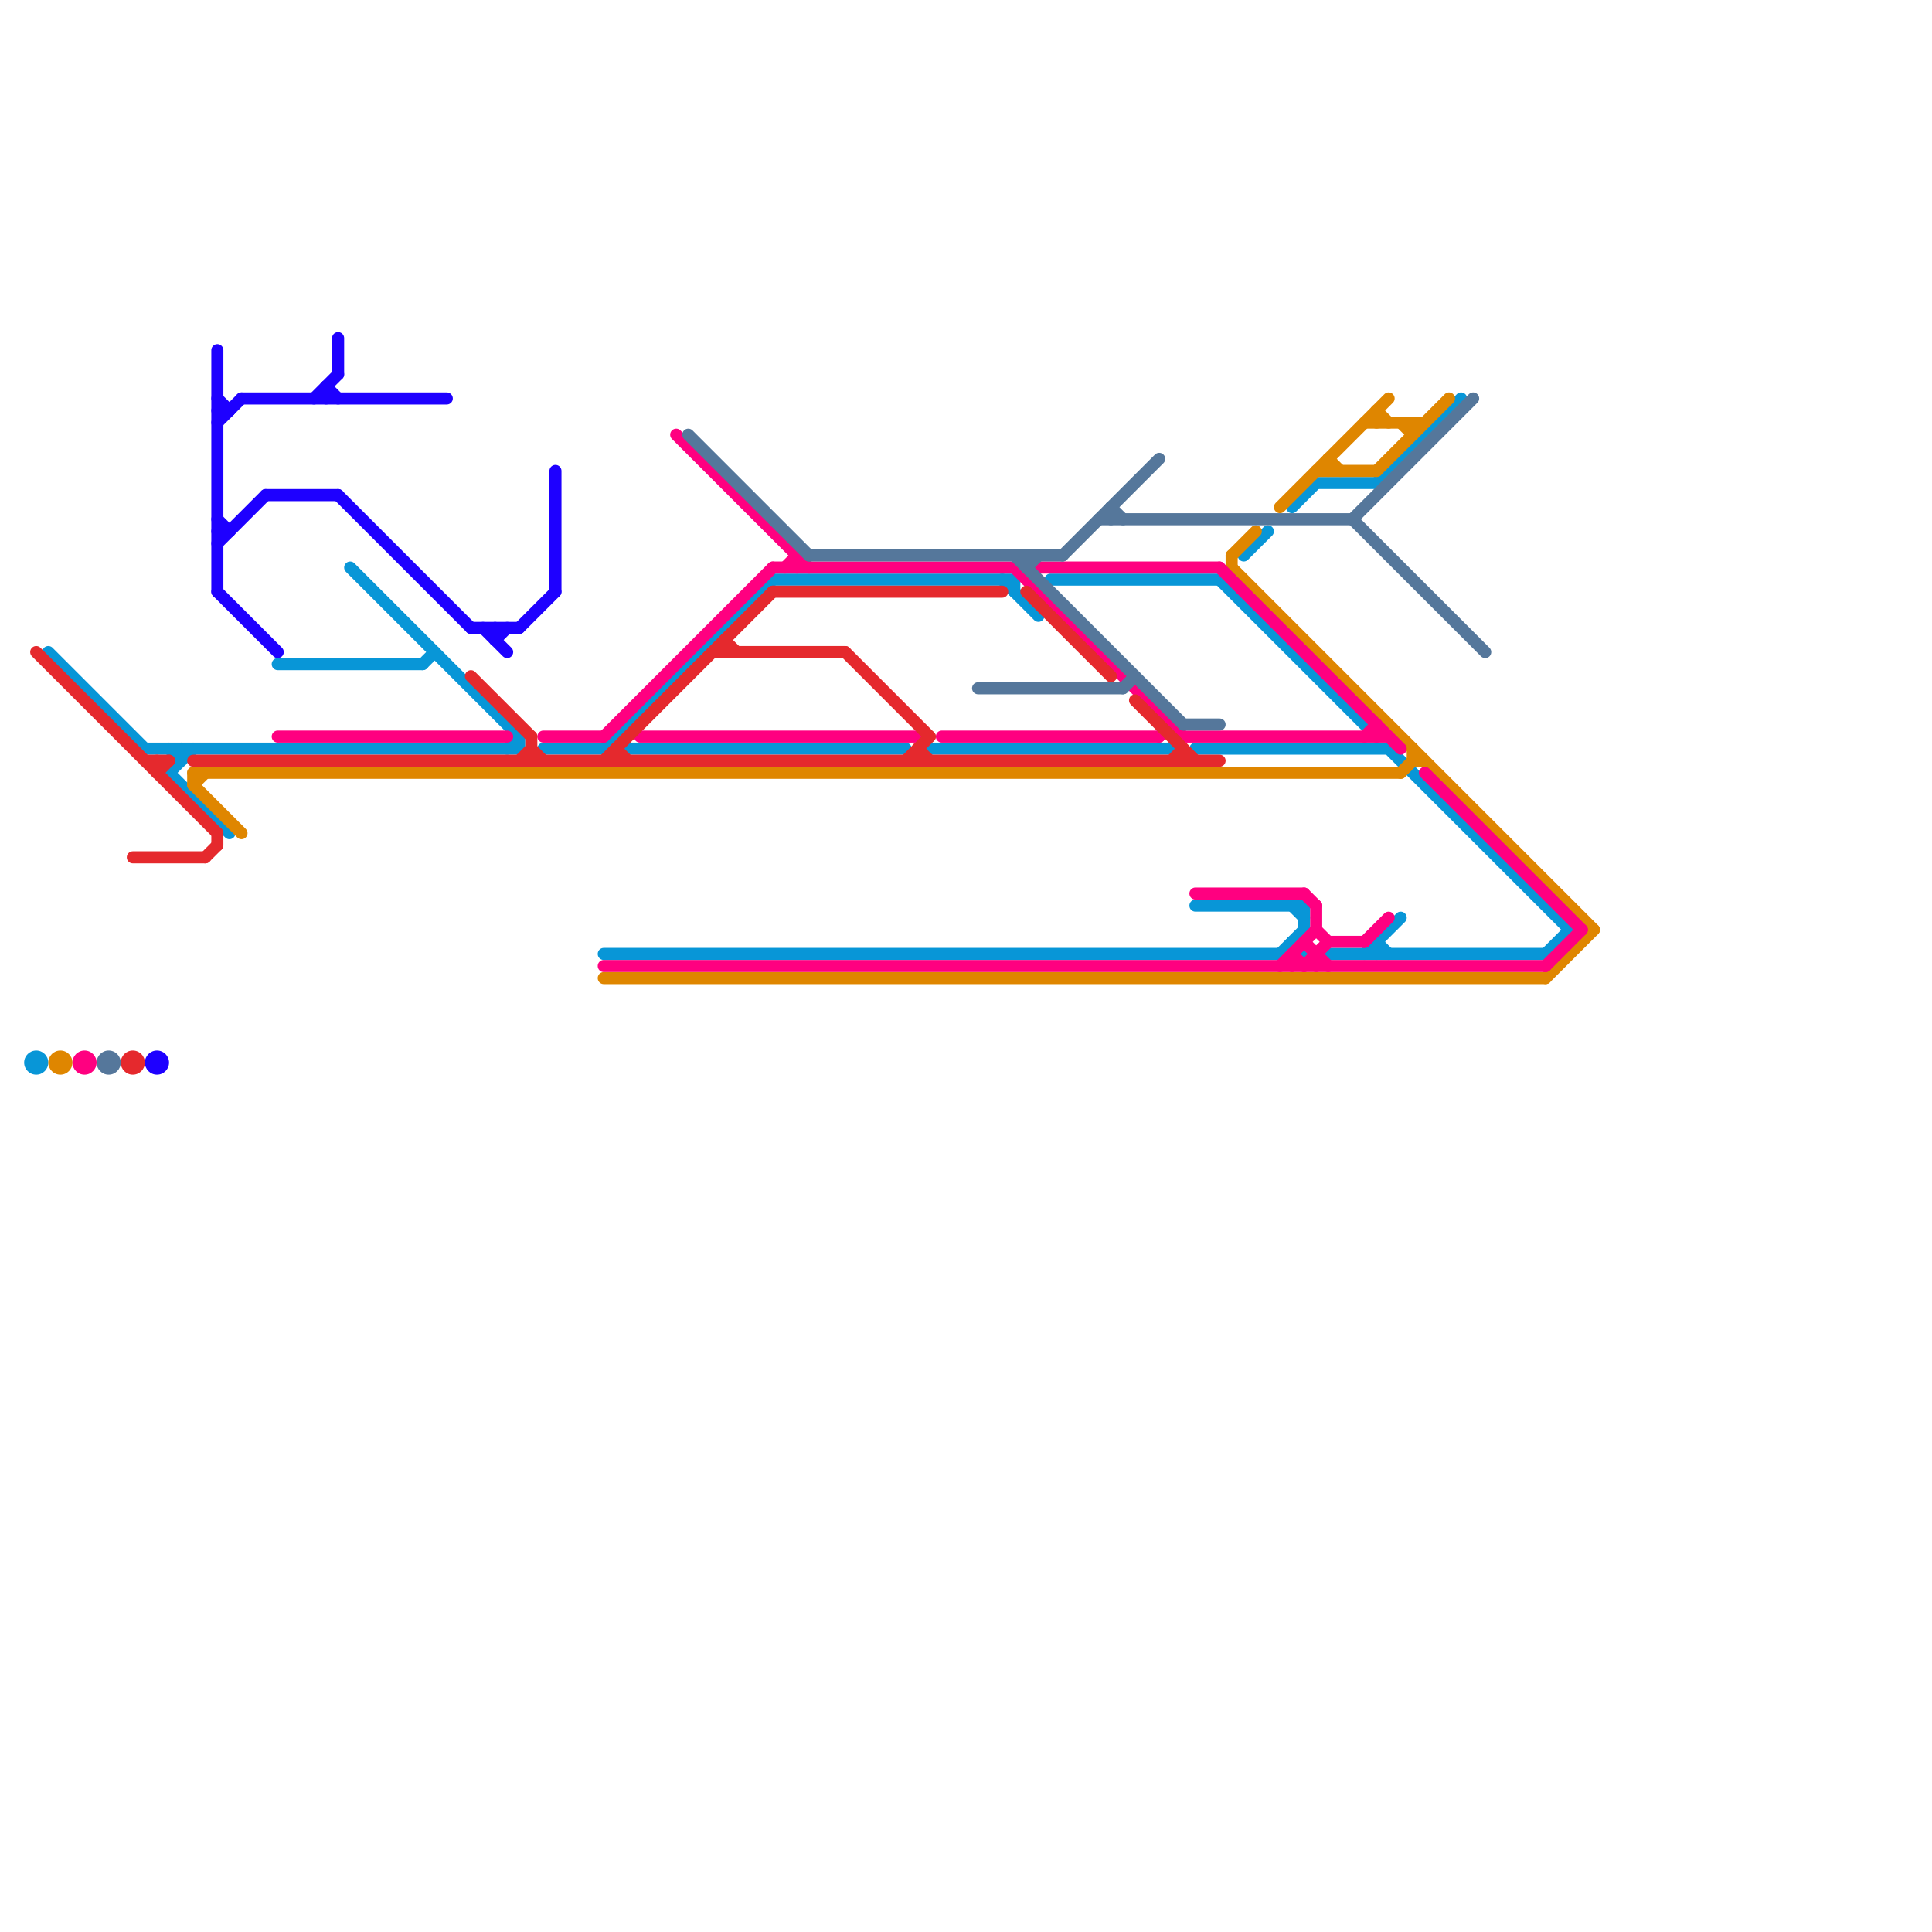 
<svg version="1.1" xmlns="http://www.w3.org/2000/svg" viewBox="0 0 160 160">
<style>text { font: 1px Helvetica; font-weight: 600; white-space: pre; dominant-baseline: central; } line { stroke-width: 1; fill: none; stroke-linecap: round; stroke-linejoin: round; } .c0 { stroke: #0896d7 } .c1 { stroke: #df8600 } .c2 { stroke: #ff0080 } .c3 { stroke: #55779b } .c4 { stroke: #e5292d } .c5 { stroke: #1e00ff } .w1 { stroke-width: 1; }</style><defs><g id="csm-e5292d"><circle r="0.4" fill="#e5292d"/><circle r="0.2" fill="#fff"/></g><g id="csm-0896d7"><circle r="0.4" fill="#0896d7"/><circle r="0.2" fill="#fff"/></g><g id="csm-1e00ff"><circle r="0.4" fill="#1e00ff"/><circle r="0.2" fill="#fff"/></g><g id="csm-df8600"><circle r="0.4" fill="#df8600"/><circle r="0.2" fill="#fff"/></g><g id="csm-ff0080"><circle r="0.4" fill="#ff0080"/><circle r="0.2" fill="#fff"/></g><g id="csm-55779b"><circle r="0.4" fill="#55779b"/><circle r="0.2" fill="#fff"/></g></defs><line class="c0 " x1="50" y1="79" x2="106" y2="79"/><line class="c0 " x1="43" y1="61" x2="43" y2="62"/><line class="c0 " x1="35" y1="55" x2="36" y2="54"/><line class="c0 " x1="64" y1="48" x2="84" y2="48"/><line class="c0 " x1="14" y1="64" x2="16" y2="62"/><line class="c0 " x1="106" y1="79" x2="108" y2="77"/><line class="c0 " x1="52" y1="62" x2="75" y2="62"/><line class="c0 " x1="45" y1="62" x2="50" y2="62"/><line class="c0 " x1="114" y1="78" x2="115" y2="79"/><line class="c0 " x1="42" y1="62" x2="43" y2="61"/><line class="c0 " x1="99" y1="75" x2="108" y2="75"/><line class="c0 " x1="51" y1="61" x2="52" y2="62"/><line class="c0 " x1="14" y1="64" x2="19" y2="69"/><line class="c0 " x1="99" y1="62" x2="115" y2="62"/><line class="c0 " x1="4" y1="54" x2="12" y2="62"/><line class="c0 " x1="23" y1="55" x2="35" y2="55"/><line class="c0 " x1="109" y1="40" x2="114" y2="40"/><line class="c0 " x1="29" y1="47" x2="43" y2="61"/><line class="c0 " x1="87" y1="48" x2="101" y2="48"/><line class="c0 " x1="110" y1="79" x2="128" y2="79"/><line class="c0 " x1="103" y1="46" x2="105" y2="44"/><line class="c0 " x1="14" y1="62" x2="15" y2="63"/><line class="c0 " x1="128" y1="79" x2="130" y2="77"/><line class="c0 " x1="84" y1="48" x2="84" y2="49"/><line class="c0 " x1="50" y1="62" x2="64" y2="48"/><line class="c0 " x1="114" y1="78" x2="114" y2="79"/><line class="c0 " x1="107" y1="78" x2="108" y2="79"/><line class="c0 " x1="114" y1="40" x2="121" y2="33"/><line class="c0 " x1="83" y1="48" x2="86" y2="51"/><line class="c0 " x1="101" y1="48" x2="113" y2="60"/><line class="c0 " x1="115" y1="62" x2="130" y2="77"/><line class="c0 " x1="15" y1="62" x2="15" y2="63"/><line class="c0 " x1="107" y1="42" x2="109" y2="40"/><line class="c0 " x1="113" y1="79" x2="116" y2="76"/><line class="c0 " x1="12" y1="62" x2="43" y2="62"/><line class="c0 " x1="107" y1="75" x2="108" y2="76"/><line class="c0 " x1="77" y1="62" x2="97" y2="62"/><line class="c0 " x1="108" y1="75" x2="108" y2="77"/><circle cx="3" cy="88" r="1" fill="#0896d7" /><line class="c1 " x1="117" y1="62" x2="117" y2="63"/><line class="c1 " x1="106" y1="42" x2="115" y2="33"/><line class="c1 " x1="114" y1="34" x2="115" y2="35"/><line class="c1 " x1="16" y1="65" x2="17" y2="64"/><line class="c1 " x1="110" y1="38" x2="110" y2="39"/><line class="c1 " x1="128" y1="81" x2="132" y2="77"/><line class="c1 " x1="109" y1="39" x2="114" y2="39"/><line class="c1 " x1="16" y1="65" x2="20" y2="69"/><line class="c1 " x1="16" y1="64" x2="116" y2="64"/><line class="c1 " x1="117" y1="63" x2="118" y2="63"/><line class="c1 " x1="102" y1="46" x2="102" y2="47"/><line class="c1 " x1="114" y1="39" x2="120" y2="33"/><line class="c1 " x1="114" y1="34" x2="114" y2="35"/><line class="c1 " x1="116" y1="35" x2="117" y2="36"/><line class="c1 " x1="113" y1="35" x2="118" y2="35"/><line class="c1 " x1="16" y1="64" x2="16" y2="65"/><line class="c1 " x1="102" y1="46" x2="104" y2="44"/><line class="c1 " x1="50" y1="81" x2="128" y2="81"/><line class="c1 " x1="116" y1="64" x2="117" y2="63"/><line class="c1 " x1="117" y1="35" x2="117" y2="36"/><line class="c1 " x1="102" y1="47" x2="132" y2="77"/><line class="c1 " x1="110" y1="38" x2="111" y2="39"/><circle cx="5" cy="88" r="1" fill="#df8600" /><line class="c2 " x1="86" y1="47" x2="101" y2="47"/><line class="c2 " x1="66" y1="46" x2="66" y2="47"/><line class="c2 " x1="113" y1="61" x2="114" y2="60"/><line class="c2 " x1="109" y1="77" x2="110" y2="78"/><line class="c2 " x1="108" y1="80" x2="110" y2="78"/><line class="c2 " x1="101" y1="47" x2="116" y2="62"/><line class="c2 " x1="85" y1="48" x2="86" y2="47"/><line class="c2 " x1="64" y1="47" x2="84" y2="47"/><line class="c2 " x1="53" y1="61" x2="76" y2="61"/><line class="c2 " x1="106" y1="80" x2="109" y2="77"/><line class="c2 " x1="96" y1="61" x2="97" y2="60"/><line class="c2 " x1="50" y1="61" x2="64" y2="47"/><line class="c2 " x1="114" y1="60" x2="114" y2="61"/><line class="c2 " x1="109" y1="79" x2="109" y2="80"/><line class="c2 " x1="108" y1="78" x2="110" y2="80"/><line class="c2 " x1="107" y1="79" x2="108" y2="80"/><line class="c2 " x1="118" y1="64" x2="131" y2="77"/><line class="c2 " x1="78" y1="61" x2="96" y2="61"/><line class="c2 " x1="109" y1="75" x2="109" y2="77"/><line class="c2 " x1="108" y1="74" x2="109" y2="75"/><line class="c2 " x1="65" y1="47" x2="66" y2="46"/><line class="c2 " x1="84" y1="47" x2="98" y2="61"/><line class="c2 " x1="56" y1="36" x2="67" y2="47"/><line class="c2 " x1="110" y1="78" x2="113" y2="78"/><line class="c2 " x1="45" y1="61" x2="50" y2="61"/><line class="c2 " x1="98" y1="61" x2="115" y2="61"/><line class="c2 " x1="50" y1="80" x2="128" y2="80"/><line class="c2 " x1="107" y1="79" x2="107" y2="80"/><line class="c2 " x1="113" y1="78" x2="115" y2="76"/><line class="c2 " x1="128" y1="80" x2="131" y2="77"/><line class="c2 " x1="23" y1="61" x2="42" y2="61"/><line class="c2 " x1="99" y1="74" x2="108" y2="74"/><circle cx="7" cy="88" r="1" fill="#ff0080" /><line class="c3 " x1="92" y1="42" x2="93" y2="43"/><line class="c3 " x1="93" y1="57" x2="94" y2="56"/><line class="c3 " x1="67" y1="46" x2="88" y2="46"/><line class="c3 " x1="57" y1="36" x2="67" y2="46"/><line class="c3 " x1="88" y1="46" x2="96" y2="38"/><line class="c3 " x1="91" y1="43" x2="112" y2="43"/><line class="c3 " x1="92" y1="42" x2="92" y2="43"/><line class="c3 " x1="112" y1="43" x2="123" y2="54"/><line class="c3 " x1="85" y1="46" x2="85" y2="47"/><line class="c3 " x1="112" y1="43" x2="122" y2="33"/><line class="c3 " x1="85" y1="47" x2="86" y2="46"/><line class="c3 " x1="84" y1="46" x2="98" y2="60"/><line class="c3 " x1="98" y1="60" x2="101" y2="60"/><line class="c3 " x1="81" y1="57" x2="93" y2="57"/><circle cx="9" cy="88" r="1" fill="#55779b" /><line class="c4 " x1="59" y1="54" x2="70" y2="54"/><line class="c4 " x1="17" y1="71" x2="18" y2="70"/><line class="c4 " x1="76" y1="62" x2="76" y2="63"/><line class="c4 " x1="51" y1="62" x2="51" y2="63"/><line class="c4 " x1="64" y1="49" x2="83" y2="49"/><line class="c4 " x1="13" y1="64" x2="14" y2="63"/><line class="c4 " x1="60" y1="53" x2="60" y2="54"/><line class="c4 " x1="94" y1="58" x2="99" y2="63"/><line class="c4 " x1="11" y1="71" x2="17" y2="71"/><line class="c4 " x1="50" y1="63" x2="64" y2="49"/><line class="c4 " x1="75" y1="63" x2="77" y2="61"/><line class="c4 " x1="85" y1="49" x2="92" y2="56"/><line class="c4 " x1="13" y1="63" x2="13" y2="64"/><line class="c4 " x1="12" y1="63" x2="14" y2="63"/><line class="c4 " x1="97" y1="63" x2="98" y2="62"/><line class="c4 " x1="44" y1="61" x2="44" y2="63"/><line class="c4 " x1="51" y1="62" x2="52" y2="63"/><line class="c4 " x1="76" y1="62" x2="77" y2="63"/><line class="c4 " x1="16" y1="63" x2="101" y2="63"/><line class="c4 " x1="18" y1="69" x2="18" y2="70"/><line class="c4 " x1="3" y1="54" x2="18" y2="69"/><line class="c4 " x1="43" y1="63" x2="44" y2="62"/><line class="c4 " x1="44" y1="62" x2="45" y2="63"/><line class="c4 " x1="39" y1="56" x2="44" y2="61"/><line class="c4 " x1="60" y1="53" x2="61" y2="54"/><line class="c4 " x1="70" y1="54" x2="77" y2="61"/><line class="c4 " x1="98" y1="62" x2="98" y2="63"/><circle cx="11" cy="88" r="1" fill="#e5292d" /><line class="c5 " x1="18" y1="29" x2="18" y2="49"/><line class="c5 " x1="41" y1="53" x2="42" y2="52"/><line class="c5 " x1="28" y1="41" x2="39" y2="52"/><line class="c5 " x1="18" y1="43" x2="19" y2="44"/><line class="c5 " x1="26" y1="33" x2="28" y2="31"/><line class="c5 " x1="28" y1="28" x2="28" y2="31"/><line class="c5 " x1="46" y1="39" x2="46" y2="49"/><line class="c5 " x1="39" y1="52" x2="43" y2="52"/><line class="c5 " x1="18" y1="33" x2="19" y2="34"/><line class="c5 " x1="41" y1="52" x2="41" y2="53"/><line class="c5 " x1="27" y1="32" x2="28" y2="33"/><line class="c5 " x1="22" y1="41" x2="28" y2="41"/><line class="c5 " x1="20" y1="33" x2="37" y2="33"/><line class="c5 " x1="18" y1="49" x2="23" y2="54"/><line class="c5 " x1="43" y1="52" x2="46" y2="49"/><line class="c5 " x1="18" y1="45" x2="22" y2="41"/><line class="c5 " x1="18" y1="44" x2="19" y2="44"/><line class="c5 " x1="18" y1="35" x2="20" y2="33"/><line class="c5 " x1="40" y1="52" x2="42" y2="54"/><line class="c5 " x1="27" y1="32" x2="27" y2="33"/><line class="c5 " x1="18" y1="34" x2="19" y2="34"/><circle cx="13" cy="88" r="1" fill="#1e00ff" />
</svg>
